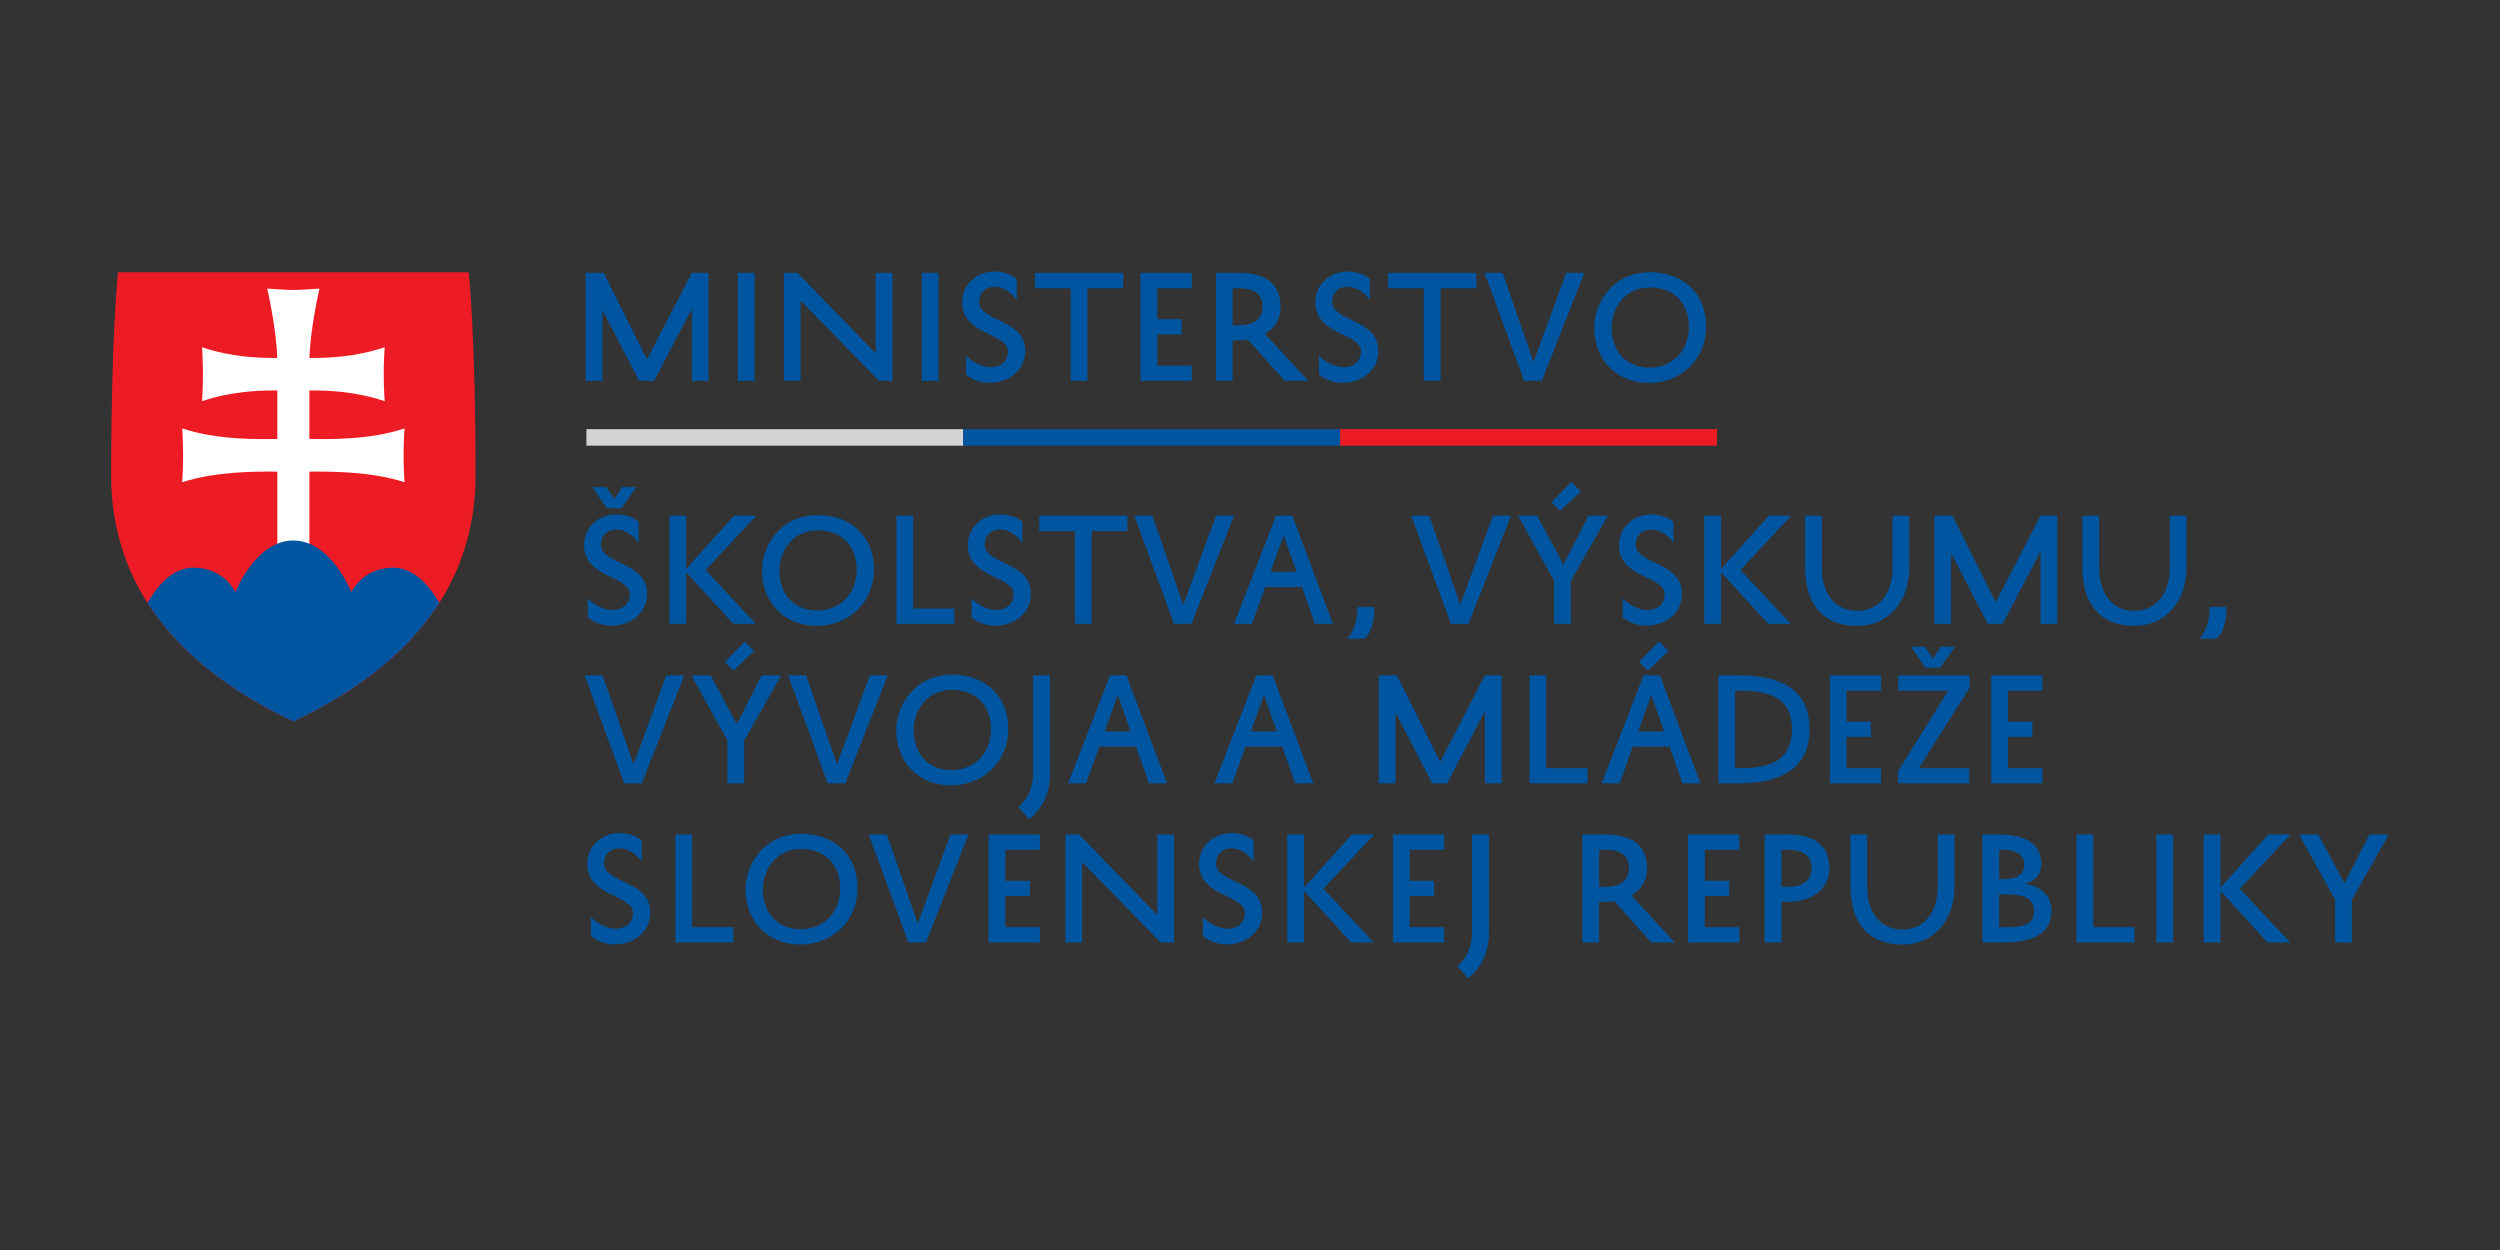 <svg width="120" height="60" viewBox="0 0 120 60" fill="none" xmlns="http://www.w3.org/2000/svg">
<rect x="0" y="0" width="120" height="60" fill="#333333" stroke="none"/>
<path d="M46.242 20.6H28.148V21.393H46.242V20.6Z" fill="#D1D3D4"/>
<path d="M14.081 34.633C10.484 32.925 5.337 29.535 5.337 22.828C5.337 16.122 5.662 13.072 5.662 13.072H22.5C22.5 13.072 22.826 16.122 22.826 22.828C22.826 29.535 17.679 32.925 14.081 34.633ZM82.414 20.599H64.319V21.392H82.414V20.599Z" fill="#ED1C24"/>
<path d="M14.85 21.069C15.824 21.085 17.725 21.123 19.417 20.564C19.417 20.564 19.372 21.162 19.372 21.857C19.372 22.552 19.417 23.149 19.417 23.149C17.865 22.637 15.948 22.626 14.85 22.64V26.344H13.312V22.64C12.214 22.626 10.296 22.637 8.744 23.149C8.744 23.149 8.789 22.552 8.789 21.857C8.789 21.162 8.744 20.564 8.744 20.564C10.436 21.123 12.337 21.085 13.312 21.069V18.743C12.424 18.736 11.144 18.777 9.698 19.255C9.698 19.255 9.742 18.657 9.742 17.962C9.742 17.267 9.698 16.67 9.698 16.67C11.142 17.146 12.419 17.189 13.307 17.181C13.261 15.708 12.826 13.852 12.826 13.852C12.826 13.852 13.722 13.92 14.08 13.92C14.439 13.92 15.335 13.852 15.335 13.852C15.335 13.852 14.9 15.708 14.854 17.181C15.742 17.189 17.02 17.146 18.464 16.67C18.464 16.67 18.419 17.267 18.419 17.962C18.419 18.657 18.464 19.255 18.464 19.255C17.018 18.777 15.738 18.736 14.85 18.743V21.069Z" fill="white"/>
<path d="M21.086 28.934C19.267 31.788 16.363 33.55 14.081 34.633C11.799 33.55 8.896 31.788 7.076 28.934C7.545 28.123 8.282 27.246 9.282 27.246C10.759 27.246 11.299 28.421 11.299 28.421C11.299 28.421 12.269 25.944 14.081 25.944C15.893 25.944 16.864 28.421 16.864 28.421C16.864 28.421 17.403 27.246 18.881 27.246C19.881 27.246 20.618 28.123 21.086 28.934ZM113.739 40.053L112.534 42.395L111.275 40.053H110.352L112.085 43.18V45.239H112.888V43.194L114.662 40.053H113.739ZM58.369 41.439C58.369 41.016 58.657 40.719 59.105 40.719C59.587 40.719 59.989 41.082 60.176 41.353V40.343C59.969 40.165 59.594 39.987 59.099 39.987C58.335 39.987 57.559 40.548 57.559 41.472C57.559 43.055 59.754 42.93 59.754 43.827C59.754 44.302 59.4 44.579 58.911 44.579C58.489 44.579 57.974 44.289 57.74 44.025V44.929C57.987 45.147 58.396 45.331 58.884 45.331C59.761 45.331 60.584 44.764 60.584 43.794C60.584 42.244 58.369 42.408 58.369 41.439ZM103.504 45.239H104.307V40.053H103.504V45.239ZM55.551 43.919L51.796 40.053H51.14V45.239H51.943V41.379L55.705 45.239H56.354V40.053H55.551V43.919ZM64.888 40.053L62.593 42.606V40.053H61.789V45.239H62.593V42.765L64.855 45.239H65.939L63.523 42.659L65.96 40.053H64.888ZM108.879 40.053L106.583 42.606V40.053H105.78V45.239H106.583V42.765L108.845 45.239H109.93L107.513 42.659L109.95 40.053H108.879ZM87.814 41.67C87.814 42.719 86.917 43.293 85.786 43.293H85.511V45.239H84.708V40.053H85.813C87.024 40.053 87.814 40.541 87.814 41.67ZM86.951 41.656C86.951 41.056 86.529 40.792 85.839 40.792H85.511V42.567H85.819C86.515 42.567 86.951 42.283 86.951 41.656ZM28.997 41.439C28.997 41.016 29.285 40.719 29.733 40.719C30.215 40.719 30.617 41.082 30.804 41.353V40.343C30.597 40.165 30.222 39.987 29.727 39.987C28.964 39.987 28.187 40.548 28.187 41.472C28.187 43.055 30.383 42.93 30.383 43.827C30.383 44.302 30.028 44.579 29.539 44.579C29.117 44.579 28.602 44.289 28.368 44.025V44.929C28.616 45.147 29.024 45.331 29.512 45.331C30.389 45.331 31.213 44.764 31.213 43.794C31.213 42.244 28.997 42.408 28.997 41.439ZM47.458 45.239H49.915V44.507H48.261V43.009H49.433V42.277H48.261V40.792H49.915V40.053H47.458V45.239ZM33.221 40.053H32.417V45.239H35.195V44.507H33.221V40.053ZM66.863 45.239H69.32V44.507H67.666V43.009H68.838V42.277H67.666V40.792H69.32V40.053H66.863V45.239ZM41.16 42.567C41.186 44.097 40.075 45.312 38.435 45.338C36.568 45.318 35.764 43.906 35.785 42.672C35.778 41.604 36.588 40.027 38.475 40.02C40.022 40.033 41.126 41.003 41.16 42.567ZM40.33 42.6C40.303 41.472 39.587 40.759 38.475 40.752C37.117 40.759 36.614 41.907 36.621 42.672C36.601 43.563 37.103 44.592 38.449 44.605C39.627 44.586 40.35 43.702 40.33 42.6ZM44.051 44.328L42.565 40.053H41.702L43.603 45.239H44.446L46.488 40.053H45.624L44.051 44.328ZM93.015 42.541C93.015 43.834 92.326 44.619 91.322 44.619C90.11 44.619 89.621 43.603 89.621 42.534V40.053H88.818V42.541C88.818 44.17 89.581 45.338 91.322 45.338C92.787 45.338 93.818 44.216 93.818 42.534V40.053H93.015V42.541ZM98.47 43.721C98.47 44.995 97.232 45.239 96.154 45.239H95.157V40.053H95.906C97.085 40.053 97.981 40.416 97.981 41.465C97.981 41.98 97.7 42.277 97.212 42.422C97.968 42.56 98.47 42.963 98.47 43.721ZM95.96 42.197H96.181C96.803 42.197 97.165 41.986 97.165 41.505C97.165 40.917 96.576 40.785 96.074 40.785H95.96V42.197ZM97.633 43.735C97.633 43.068 97.058 42.93 96.281 42.93H95.96V44.507H96.254C97.091 44.507 97.633 44.401 97.633 43.735ZM81.027 45.239H83.483V44.507H81.83V43.009H83.001V42.277H81.83V40.792H83.483V40.053H81.027V45.239ZM100.478 40.053H99.675V45.239H102.453V44.507H100.478V40.053ZM78.309 42.983L80.391 45.239H79.26L77.493 43.26C77.345 43.279 77.191 43.293 77.031 43.293H76.756V45.239H75.953V40.053H77.058C78.269 40.053 79.059 40.541 79.059 41.67C79.059 42.27 78.771 42.712 78.309 42.983ZM78.195 41.656C78.195 41.056 77.774 40.792 77.084 40.792H76.756V42.567H77.064C77.76 42.567 78.195 42.283 78.195 41.656ZM70.658 44.77C70.652 45.424 70.424 45.978 69.955 46.374L70.471 46.968C71.113 46.446 71.468 45.694 71.468 44.764V40.053H70.658V44.77ZM38.428 14.424L42.19 18.284H42.84V13.098H42.036V16.964L38.281 13.098H37.625V18.284H38.428V14.424ZM57.204 17.552H55.551V16.054H56.722V15.322H55.551V13.837H57.204V13.098H54.747V18.284H57.204V17.552ZM51.394 18.284H52.197V13.837H53.911V13.098H49.681V13.837H51.394V18.284ZM68.342 18.284H69.146V13.837H70.859V13.098H66.629V13.837H68.342V18.284ZM63.945 14.484C63.945 14.061 64.232 13.765 64.681 13.765C65.163 13.765 65.564 14.127 65.752 14.398V13.389C65.544 13.21 65.169 13.032 64.674 13.032C63.911 13.032 63.135 13.593 63.135 14.517C63.135 16.1 65.33 15.975 65.33 16.872C65.33 17.347 64.975 17.624 64.487 17.624C64.065 17.624 63.55 17.334 63.315 17.07V17.974C63.563 18.192 63.971 18.376 64.46 18.376C65.337 18.376 66.16 17.809 66.16 16.839C66.16 15.289 63.945 15.454 63.945 14.484ZM48.382 16.872C48.382 17.347 48.027 17.624 47.538 17.624C47.117 17.624 46.601 17.334 46.367 17.07V17.974C46.614 18.192 47.023 18.376 47.511 18.376C48.388 18.376 49.212 17.809 49.212 16.839C49.212 15.289 46.996 15.454 46.996 14.484C46.996 14.061 47.284 13.765 47.732 13.765C48.214 13.765 48.616 14.127 48.803 14.398V13.389C48.596 13.21 48.221 13.032 47.726 13.032C46.963 13.032 46.186 13.593 46.186 14.517C46.186 16.1 48.382 15.975 48.382 16.872ZM45.048 13.098H44.245V18.284H45.048V13.098ZM36.219 13.098H35.416V18.284H36.219V13.098ZM59.165 18.284H58.362V13.098H59.467C60.678 13.098 61.468 13.586 61.468 14.715C61.468 15.315 61.18 15.757 60.718 16.027L62.8 18.284H61.669L59.901 16.305C59.754 16.324 59.6 16.338 59.44 16.338H59.165V18.284ZM59.165 15.612H59.473C60.169 15.612 60.604 15.328 60.604 14.701C60.604 14.101 60.183 13.837 59.493 13.837H59.165V15.612ZM28.917 14.886L30.677 18.284H31.393L33.207 14.827V18.284H34.011V13.098H33.207L31.059 17.248L28.983 13.098H28.113V18.284H28.917V14.886ZM74.005 18.284L76.047 13.098H75.183L73.61 17.373L72.124 13.098H71.261L73.162 18.284H74.005ZM76.522 15.717C76.515 14.649 77.325 13.072 79.213 13.065C80.759 13.078 81.863 14.048 81.897 15.612C81.924 17.142 80.812 18.357 79.172 18.383C77.305 18.363 76.502 16.951 76.522 15.717ZM77.359 15.717C77.338 16.608 77.841 17.637 79.186 17.651C80.364 17.631 81.087 16.747 81.067 15.645C81.04 14.517 80.324 13.804 79.213 13.797C77.854 13.804 77.352 14.952 77.359 15.717ZM64.328 20.599H46.234V21.392H64.328V20.599ZM104.149 27.242C104.149 28.535 103.459 29.321 102.455 29.321C101.244 29.321 100.755 28.305 100.755 27.236V24.755H99.952V27.242C99.952 28.872 100.715 30.04 102.455 30.04C103.921 30.04 104.952 28.918 104.952 27.236V24.755H104.149V27.242ZM61.249 24.755H62.032L63.98 29.941H63.117L62.494 28.179H60.727L60.098 29.941H59.234L61.249 24.755ZM61.617 25.698L60.988 27.447H62.233L61.617 25.698ZM45.807 29.208H43.833V24.755H43.029V29.941H45.807V29.208ZM106.867 29.136H106.063C106.063 29.736 105.936 30.205 105.588 30.66H106.391C106.766 30.33 106.887 29.723 106.867 29.136ZM47.808 29.281C47.387 29.281 46.871 28.991 46.637 28.727V29.631C46.885 29.848 47.293 30.033 47.782 30.033C48.659 30.033 49.482 29.466 49.482 28.496C49.482 26.945 47.266 27.11 47.266 26.14C47.266 25.718 47.554 25.421 48.002 25.421C48.484 25.421 48.886 25.784 49.073 26.055V25.045C48.866 24.867 48.491 24.689 47.996 24.689C47.233 24.689 46.456 25.25 46.456 26.174C46.456 27.757 48.652 27.632 48.652 28.529C48.652 29.004 48.297 29.281 47.808 29.281ZM49.884 25.494H51.597V29.941H52.401V25.494H54.114V24.755H49.884V25.494ZM89.148 30.04C90.614 30.04 91.645 28.918 91.645 27.236V24.755H90.842V27.242C90.842 28.535 90.153 29.321 89.148 29.321C87.937 29.321 87.448 28.305 87.448 27.236V24.755H86.645V27.242C86.645 28.872 87.408 30.04 89.148 30.04ZM81.805 24.755V29.941H82.609V27.467L84.871 29.941H85.956L83.539 27.361L85.976 24.755H84.905L82.609 27.308V24.755H81.805ZM65.159 29.136C65.159 29.736 65.031 30.205 64.683 30.66H65.486C65.861 30.33 65.982 29.723 65.962 29.136H65.159ZM58.371 24.755L56.798 29.03L55.312 24.755H54.449L56.349 29.941H57.193L59.234 24.755H58.371ZM74.596 29.941H75.4V27.895L77.173 24.755H76.25L75.045 27.097L73.786 24.755H72.863L74.596 27.882V29.941ZM95.795 28.905L93.72 24.755H92.85V29.941H93.653V26.543L95.414 29.941H96.13L97.944 26.484V29.941H98.747V24.755H97.944L95.795 28.905ZM70.092 29.03L68.606 24.755H67.742L69.643 29.941H70.487L72.528 24.755H71.665L70.092 29.03ZM32.935 24.755H32.132V29.941H32.935V27.467L35.198 29.941H36.282L33.866 27.361L36.302 24.755H35.231L32.935 27.308V24.755ZM36.577 27.374C36.57 26.305 37.38 24.729 39.267 24.722C40.814 24.735 41.918 25.705 41.952 27.269C41.978 28.799 40.867 30.013 39.227 30.04C37.36 30.02 36.556 28.608 36.577 27.374ZM37.413 27.374C37.393 28.265 37.895 29.294 39.241 29.307C40.419 29.288 41.142 28.404 41.122 27.302C41.095 26.174 40.379 25.461 39.267 25.454C37.909 25.461 37.407 26.609 37.413 27.374ZM29.1 23.383H28.437L29.126 24.392H29.829L30.546 23.383H29.869L29.488 23.957L29.1 23.383ZM80.734 28.496C80.734 26.945 78.519 27.11 78.519 26.14C78.519 25.718 78.807 25.421 79.255 25.421C79.737 25.421 80.139 25.784 80.326 26.055V25.045C80.119 24.867 79.744 24.689 79.249 24.689C78.485 24.689 77.709 25.25 77.709 26.174C77.709 27.757 79.904 27.632 79.904 28.529C79.904 29.004 79.55 29.281 79.061 29.281C78.639 29.281 78.124 28.991 77.89 28.727V29.631C78.137 29.848 78.546 30.033 79.034 30.033C79.911 30.033 80.734 29.466 80.734 28.496ZM74.891 24.517L75.875 23.594L75.426 23.132L74.463 24.115L74.891 24.517ZM30.231 28.529C30.231 29.004 29.876 29.281 29.387 29.281C28.966 29.281 28.45 28.991 28.216 28.727V29.631C28.464 29.848 28.872 30.033 29.361 30.033C30.238 30.033 31.061 29.466 31.061 28.496C31.061 26.945 28.845 27.11 28.845 26.14C28.845 25.718 29.133 25.421 29.582 25.421C30.064 25.421 30.465 25.784 30.653 26.055V25.045C30.445 24.867 30.07 24.689 29.575 24.689C28.812 24.689 28.035 25.25 28.035 26.174C28.035 27.757 30.231 27.632 30.231 28.529ZM93.124 32.052L93.84 31.043H93.164L92.783 31.617L92.394 31.043H91.732L92.421 32.052H93.124ZM79.101 32.178L80.085 31.254L79.636 30.792L78.673 31.775L79.101 32.178ZM83.418 32.415C85.567 32.415 86.859 33.135 86.859 35.028C86.859 36.822 85.567 37.601 83.432 37.601H82.481V32.415H83.418ZM83.586 33.154H83.285V36.869H83.606C85.132 36.869 86.016 36.387 86.016 34.982C86.016 33.629 85.099 33.154 83.586 33.154ZM76.196 36.869H74.221V32.415H73.418V37.601H76.196V36.869ZM69.128 36.565L67.053 32.415H66.182V37.601H66.986V34.203L68.746 37.601H69.462L71.276 34.144V37.601H72.08V32.415H71.276L69.128 36.565ZM62.173 37.601L61.55 35.84H59.783L59.154 37.601H58.291L60.305 32.415H61.089L63.036 37.601H62.173ZM61.289 35.107L60.673 33.359L60.044 35.107H61.289ZM54.067 32.415L56.015 37.601H55.151L54.529 35.84H52.762L52.133 37.601H51.269L53.284 32.415H54.067ZM54.268 35.107L53.652 33.359L53.023 35.107H54.268ZM98.037 33.154V32.415H95.581V37.601H98.037V36.869H96.384V35.371H97.555V34.639H96.384V33.154H98.037ZM81.625 37.601H80.761L80.139 35.84H78.371L77.742 37.601H76.879L78.894 32.415H79.677L81.625 37.601ZM79.877 35.107L79.262 33.359L78.632 35.107H79.877ZM90.286 36.869H88.633V35.371H89.804V34.639H88.633V33.154H90.286V32.415H87.829V37.601H90.286V36.869ZM91.116 33.154H93.512L91.109 37.014V37.601H94.523V36.869H92.107L94.543 33.002V32.415H91.116V33.154ZM49.589 37.133C49.582 37.786 49.355 38.34 48.886 38.736L49.401 39.33C50.044 38.808 50.399 38.056 50.399 37.126V32.415H49.589V37.133ZM40.178 36.691L38.692 32.415H37.828L39.729 37.601H40.573L42.614 32.415H41.751L40.178 36.691ZM43.022 35.035C43.016 33.966 43.826 32.389 45.713 32.382C47.26 32.395 48.364 33.365 48.398 34.929C48.424 36.46 47.313 37.674 45.673 37.7C43.806 37.68 43.002 36.268 43.022 35.035ZM43.859 35.035C43.839 35.925 44.341 36.955 45.687 36.968C46.865 36.948 47.587 36.064 47.567 34.962C47.541 33.834 46.824 33.121 45.713 33.115C44.355 33.121 43.852 34.269 43.859 35.035ZM35.211 32.178L36.195 31.254L35.747 30.792L34.783 31.775L35.211 32.178ZM30.807 37.601L32.848 32.415H31.985L30.412 36.691L28.926 32.415H28.062L29.963 37.601H30.807ZM36.57 32.415L35.365 34.758L34.107 32.415H33.183L34.917 35.543V37.601H35.72V35.556L37.494 32.415H36.57Z" fill="#0055A1"/>
</svg>
